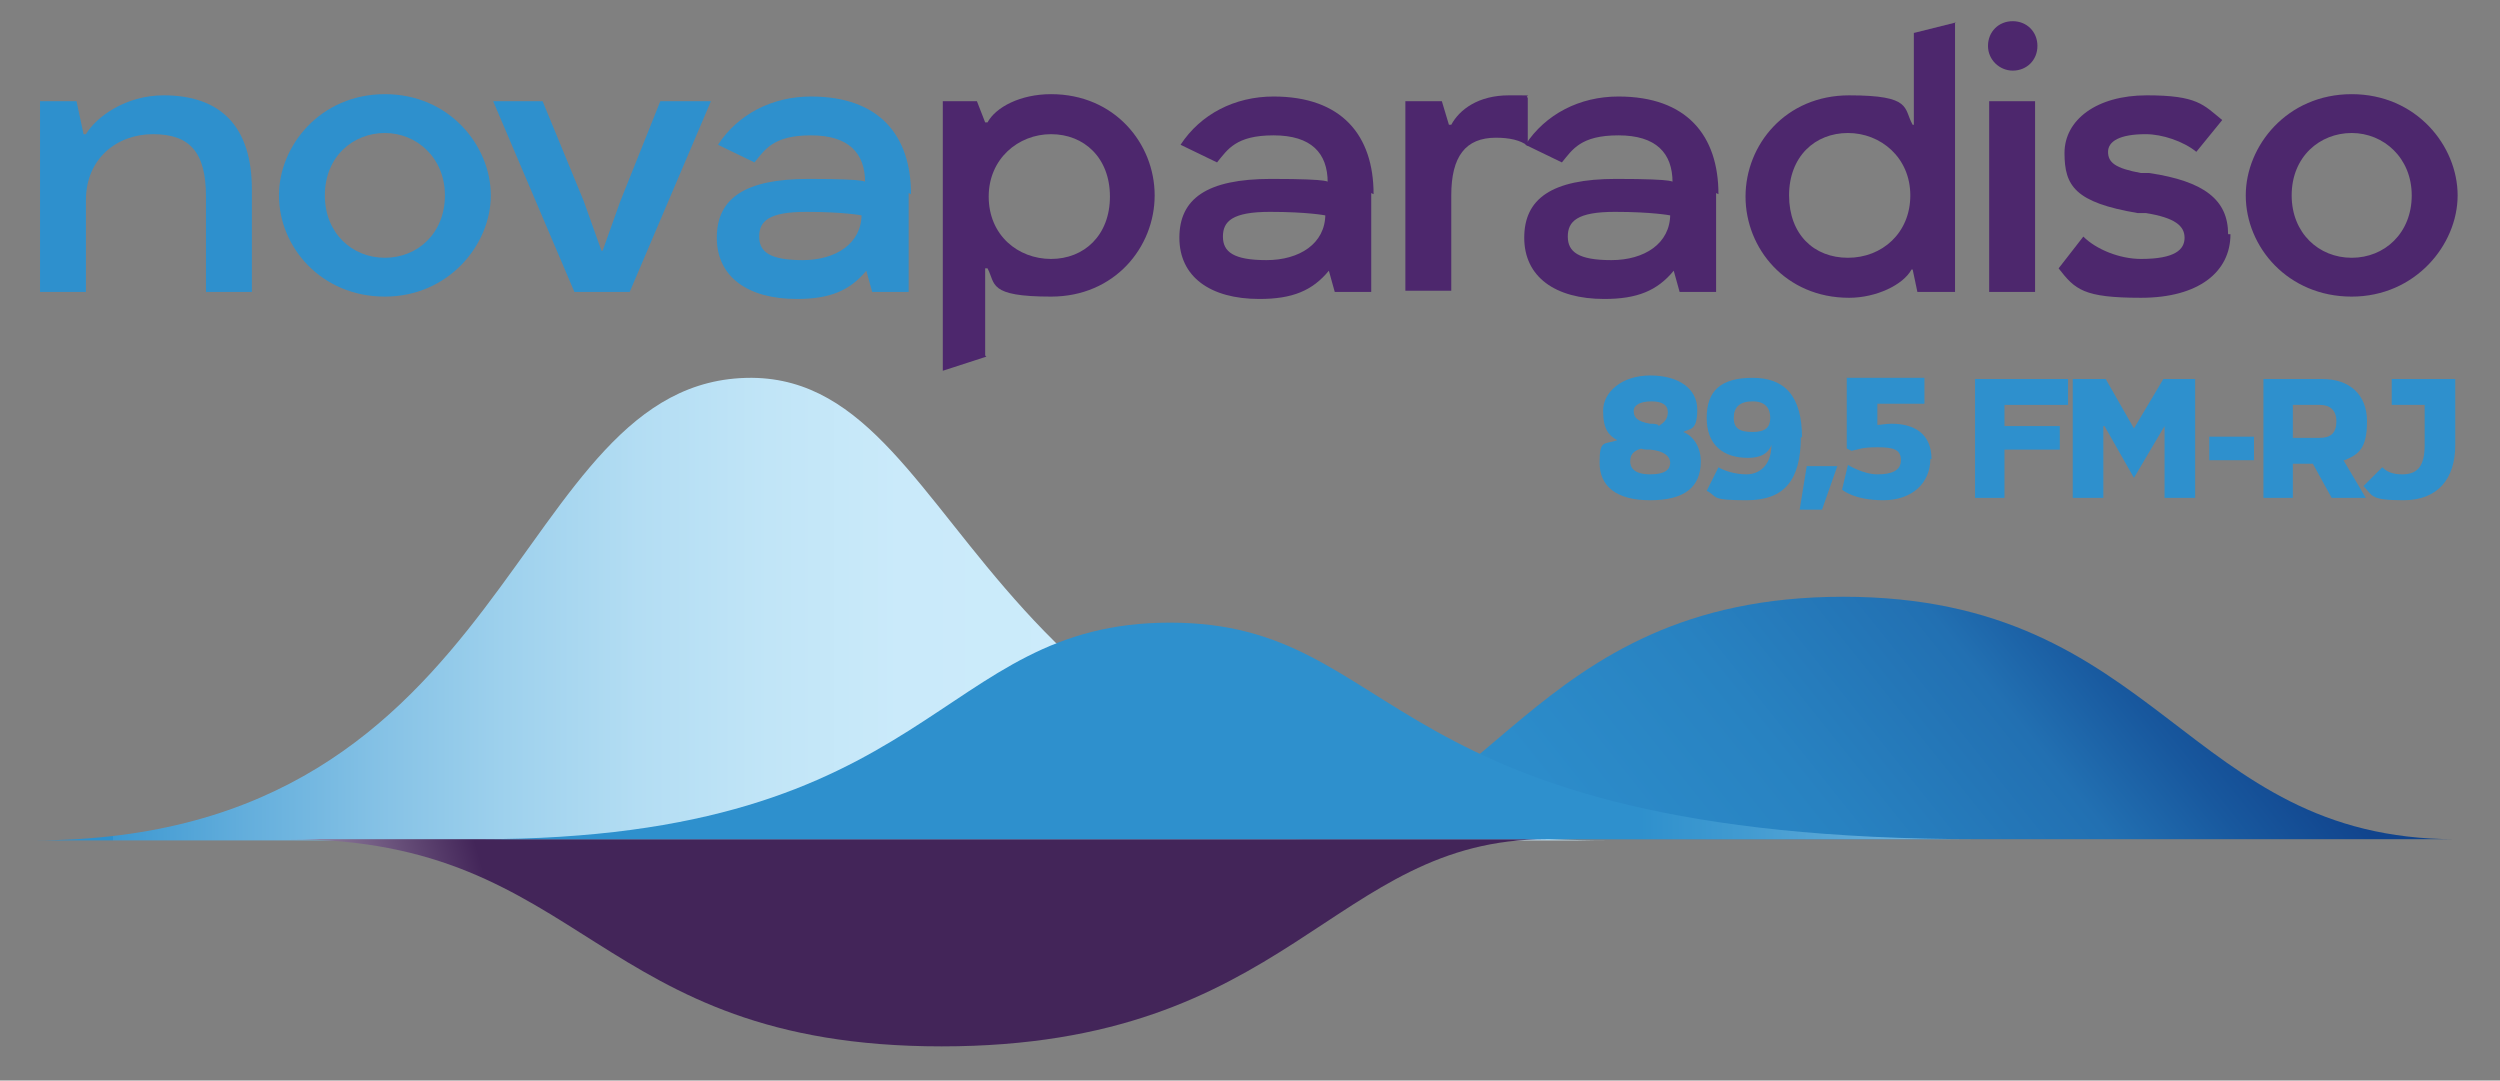<?xml version="1.0" encoding="UTF-8"?>
<svg id="Layer_1" xmlns="http://www.w3.org/2000/svg" version="1.1" xmlns:xlink="http://www.w3.org/1999/xlink" viewBox="0 0 212.4 91.8">
  <rect x="0" y="0" width="212.4" height="91.8" fill="#808080" stroke="none"/>
  <!-- Generator: Adobe Illustrator 29.4.0, SVG Export Plug-In . SVG Version: 2.1.0 Build 152)  -->
  <defs>
    <style>
      .st0 {
        fill: url(#linear-gradient2);
      }

      .st1 {
        fill: url(#linear-gradient1);
      }

      .st2 {
        fill: none;
      }

      .st3 {
        clip-path: url(#clippath-1);
      }

      .st4 {
        fill: #2e90cd;
      }

      .st5 {
        clip-path: url(#clippath-3);
      }

      .st6 {
        fill: url(#linear-gradient3);
      }

      .st7 {
        fill: #4d276d;
      }

      .st8 {
        clip-path: url(#clippath-2);
      }

      .st9 {
        fill: url(#linear-gradient);
      }

      .st10 {
        clip-path: url(#clippath);
      }
    </style>
    <clipPath id="clippath">
      <path class="st2" d="M63.8,32.1c-20.6,0-19.6,39.3-60.9,39.3h133.8c-54.8,0-53.4-39.1-72.8-39.3h-.1Z"/>
    </clipPath>
    <linearGradient id="linear-gradient" x1="-852.9" y1="583.5" x2="-852.8" y2="583.5" gradientTransform="translate(876609.9 599810.1) scale(1027.8 -1027.8)" gradientUnits="userSpaceOnUse">
      <stop offset="0" stop-color="#2e90cd"/>
      <stop offset=".2" stop-color="#2e90cd"/>
      <stop offset=".2" stop-color="#3d98d1"/>
      <stop offset=".3" stop-color="#63aedc"/>
      <stop offset=".4" stop-color="#84c1e5"/>
      <stop offset=".5" stop-color="#9ed1ed"/>
      <stop offset=".6" stop-color="#b3ddf3"/>
      <stop offset=".7" stop-color="#c1e5f7"/>
      <stop offset=".8" stop-color="#caeafa"/>
      <stop offset="1" stop-color="#cdecfb"/>
    </linearGradient>
    <clipPath id="clippath-1">
      <path class="st2" d="M109.8,71.3h98.8c-23,0-25-20.6-52-20.6s-30.1,20.6-46.7,20.6"/>
    </clipPath>
    <linearGradient id="linear-gradient1" x1="-853.5" y1="584.3" x2="-853.3" y2="584.3" gradientTransform="translate(382206.7 261651.5) scale(447.7 -447.7)" gradientUnits="userSpaceOnUse">
      <stop offset="0" stop-color="#2e90cd"/>
      <stop offset=".2" stop-color="#2e90cd"/>
      <stop offset=".4" stop-color="#2c8cca"/>
      <stop offset=".6" stop-color="#2882c1"/>
      <stop offset=".8" stop-color="#2270b2"/>
      <stop offset=".9" stop-color="#18589e"/>
      <stop offset="1" stop-color="#11448d"/>
    </linearGradient>
    <clipPath id="clippath-2">
      <path class="st2" d="M24.6,71.3c25.3,0,25.7,17.6,55.4,17.6s33.1-17.6,51.4-17.6H24.6Z"/>
    </clipPath>
    <linearGradient id="linear-gradient2" x1="-852.7" y1="583.7" x2="-852.6" y2="583.7" gradientTransform="translate(674972.7 462095.2) scale(791.6 -791.6)" gradientUnits="userSpaceOnUse">
      <stop offset="0" stop-color="#fff"/>
      <stop offset="0" stop-color="#fff"/>
      <stop offset=".2" stop-color="#fafafb"/>
      <stop offset=".3" stop-color="#eeecf0"/>
      <stop offset=".4" stop-color="#dad5df"/>
      <stop offset=".5" stop-color="#beb4c6"/>
      <stop offset=".6" stop-color="#9a8aa6"/>
      <stop offset=".7" stop-color="#6f5880"/>
      <stop offset=".8" stop-color="#432559"/>
      <stop offset="1" stop-color="#432559"/>
    </linearGradient>
    <clipPath id="clippath-3">
      <path class="st2" d="M40.8,71.3h127.4c-51.6,0-48.8-18.4-68.8-18.4s-19.7,18.4-58.7,18.4"/>
    </clipPath>
    <linearGradient id="linear-gradient3" x1="-853.1" y1="583.6" x2="-853" y2="583.6" gradientTransform="translate(835292.6 571446.9) scale(979 -979)" gradientUnits="userSpaceOnUse">
      <stop offset="0" stop-color="#2e90cd"/>
      <stop offset=".3" stop-color="#2e90cd"/>
      <stop offset=".4" stop-color="#429bd1"/>
      <stop offset=".6" stop-color="#78b7de"/>
      <stop offset=".8" stop-color="#cee5f3"/>
      <stop offset=".9" stop-color="#fff"/>
      <stop offset="1" stop-color="#fff"/>
    </linearGradient>
  </defs>
  <g class="st10">
    <rect class="st9" x="2.9" y="32.1" width="133.8" height="39.3"/>
  </g>
  <g class="st3">
    <rect class="st1" x="114" y="22.4" width="90.3" height="77.3" transform="translate(-3.6 111.7) rotate(-38.2)"/>
  </g>
  <g class="st8">
    <rect class="st0" x="24" y="59.4" width="108" height="41.5" transform="translate(-16.3 19.9) rotate(-13.2)"/>
  </g>
  <g class="st5">
    <rect class="st6" x="40.8" y="52.9" width="127.4" height="18.4"/>
  </g>
  <g>
    <path class="st4" d="M21.4,16.1v8.7h-3.9v-8.1c0-3.8-1.4-5.3-4.5-5.3s-5.7,2.1-5.7,5.6v7.8h-3.9V8.6h3.1l.6,2.8h.2c.9-1.5,3.4-3.3,6.6-3.3,4.9,0,7.5,2.7,7.5,8"/>
    <path class="st4" d="M23.7,16.6c0-4.2,3.5-8.6,9-8.6s9,4.4,9,8.6-3.6,8.6-9,8.6-9-4.2-9-8.6M27.6,16.6c0,3.2,2.3,5.3,5.1,5.3s5.1-2.1,5.1-5.3-2.4-5.3-5.1-5.3-5.1,2-5.1,5.3"/>
    <polygon class="st4" points="52.7 17.1 56.1 8.6 60.4 8.6 53.5 24.8 48.8 24.8 41.9 8.6 46.1 8.6 49.6 17.1 51.1 21.3 51.2 21.3 52.7 17.1"/>
    <path class="st4" d="M77.2,16.4v8.4h-3.1l-.5-1.8h0c-1.4,1.7-3.1,2.4-5.9,2.4-4.2,0-6.8-1.9-6.8-5.2s2.3-5,7.8-5,4.8.3,4.8.3c0-2.5-1.4-4-4.6-4s-3.9,1.2-4.8,2.3l-3.1-1.5c1.7-2.6,4.6-4.1,7.9-4.1,5.8,0,8.5,3.3,8.5,8.3M73.2,18.3s-1.5-.3-4.7-.3-4,.8-4,2.1.9,2,3.7,2,5-1.4,5-3.9"/>
    <path class="st7" d="M83.8,30.3l-3.7,1.2V8.6h2.9l.7,1.8h.2c.7-1.3,2.8-2.4,5.4-2.4,5.4,0,8.8,4.2,8.8,8.6s-3.4,8.6-8.8,8.6-4.7-1.1-5.4-2.4h-.2v7.4ZM84,16.7c0,3.3,2.5,5.3,5.3,5.3s5-2,5-5.3-2.2-5.3-5-5.3-5.3,2.1-5.3,5.3"/>
    <path class="st7" d="M116.5,16.4v8.4h-3.1l-.5-1.8h0c-1.4,1.7-3.1,2.4-5.9,2.4-4.2,0-6.8-1.9-6.8-5.2s2.3-5,7.8-5,4.8.3,4.8.3c0-2.5-1.4-4-4.6-4s-3.9,1.2-4.8,2.3l-3.1-1.5c1.7-2.6,4.6-4.1,7.9-4.1,5.8,0,8.5,3.3,8.5,8.3M112.6,18.3s-1.5-.3-4.7-.3-4,.8-4,2.1.9,2,3.7,2,5-1.4,5-3.9"/>
    <path class="st7" d="M129.8,8.3v4.1c-.6-.5-1.6-.7-2.7-.7-2.6,0-3.8,1.6-3.8,4.9v8.1h-3.9V8.6h3.1l.6,2h.2c.7-1.3,2.3-2.5,4.9-2.5s1.2,0,1.6.2"/>
    <path class="st7" d="M145.8,16.4v8.4h-3.1l-.5-1.8h0c-1.4,1.7-3.1,2.4-5.9,2.4-4.2,0-6.8-1.9-6.8-5.2s2.3-5,7.8-5,4.8.3,4.8.3c0-2.5-1.4-4-4.6-4s-3.9,1.2-4.8,2.3l-3.1-1.5c1.7-2.6,4.6-4.1,7.9-4.1,5.8,0,8.5,3.3,8.5,8.3M141.9,18.3s-1.5-.3-4.7-.3-4,.8-4,2.1.9,2,3.7,2,5-1.4,5-3.9"/>
    <path class="st7" d="M166.1,1.9v22.9h-3.2l-.4-1.9h-.1c-.7,1.3-3,2.4-5.3,2.4-5.4,0-8.8-4.2-8.8-8.6s3.4-8.6,8.8-8.6,4.6,1.1,5.4,2.5h.1V2.8l3.6-.9ZM157,11.3c-2.8,0-5,2-5,5.3s2.1,5.3,5,5.3,5.3-2.1,5.3-5.3-2.5-5.3-5.3-5.3"/>
    <path class="st7" d="M171,6c-1.1,0-2.1-.9-2.1-2.1s.9-2.1,2.1-2.1,2.1.9,2.1,2.1-.9,2.1-2.1,2.1M172.9,24.8h-3.9V8.6h3.9v16.2Z"/>
    <path class="st7" d="M189.5,19.9c0,3.2-2.7,5.4-7.6,5.4s-5.6-.7-7-2.5l2.1-2.7c1.1,1.1,3.1,1.9,4.9,1.9,2.9,0,3.7-.8,3.7-1.8s-.8-1.7-3.3-2.1h-.7c-5.3-.9-6.2-2.3-6.2-5.1s2.7-4.9,7-4.9,4.8.8,6.4,2.1l-2.2,2.7c-1.1-.9-2.9-1.5-4.3-1.5-2.2,0-3.2.6-3.2,1.5s.6,1.4,2.8,1.8h.7c4.7.7,6.7,2.3,6.7,5.2"/>
    <path class="st7" d="M190.8,16.6c0-4.2,3.5-8.6,9-8.6s9,4.4,9,8.6-3.6,8.6-9,8.6-9-4.2-9-8.6M194.7,16.6c0,3.2,2.3,5.3,5.1,5.3s5.1-2.1,5.1-5.3-2.4-5.3-5.1-5.3-5.1,2-5.1,5.3"/>
    <path class="st4" d="M144.5,39.2c0,2.2-1.4,3.3-4.3,3.3s-4.3-1.2-4.3-3.2.4-1.5,1.5-1.9h0c-.7-.4-1.2-.9-1.2-2.5s1.6-3,4-3,4,1.1,4,2.9-.6,1.6-1.2,1.9h0c.8.3,1.5,1.2,1.5,2.5M139.5,38.1c-.8.2-1,.6-1,1.1s.3,1.1,1.7,1.1,1.7-.5,1.7-1-.5-1-1.7-1.1c-.3,0-.6,0-.8-.1M140.9,36.2c.5-.3.8-.6.8-1.2s-.5-.9-1.4-.9-1.5.3-1.5.8.2.9,1.4,1.1c.3,0,.4,0,.7.1"/>
    <path class="st4" d="M153,37.1c0,3.7-1.4,5.4-4.6,5.4s-2.4-.3-3.4-.8l1-2c.5.3,1.4.6,2.4.6s2.1-.7,2.1-2.5h0c0,0,0,0,0,0-.3.8-1,1.1-2,1.1-2.1,0-3.5-1.1-3.5-3.4s1.2-3.4,3.9-3.4,4.2,1.5,4.2,5.1M150.4,35.5c0-.8-.4-1.4-1.5-1.4s-1.6.5-1.6,1.4.5,1.2,1.6,1.2,1.5-.4,1.5-1.2"/>
    <polygon class="st4" points="154.8 43.3 152.9 43.3 153.5 39.6 156.1 39.6 154.8 43.3"/>
    <path class="st4" d="M164,39c0,2-1.5,3.5-4,3.5s-3.5-.9-3.5-.9l.5-2.1s1.3.8,2.5.8,2-.3,2-1.2-.6-1.1-2-1.1-1.6.2-2.2.3l-.4-.2v-6h6.6v2.2h-4v1.8h0c.3,0,.7-.1,1.2-.1,2,0,3.4.9,3.4,3"/>
    <polygon class="st4" points="170.3 34.4 170.3 36.2 175 36.2 175 38.2 170.3 38.2 170.3 42.3 167.8 42.3 167.8 32.2 175.7 32.2 175.7 34.4 170.3 34.4"/>
    <polygon class="st4" points="186.5 32.2 186.5 42.3 183.9 42.3 183.9 36.2 183.9 36.2 181.3 40.6 181.3 40.6 178.8 36.2 178.7 36.2 178.7 42.3 176.1 42.3 176.1 32.2 178.9 32.2 181.3 36.4 181.3 36.4 183.8 32.2 186.5 32.2"/>
    <rect class="st4" x="187.7" y="37.1" width="3.8" height="2"/>
    <path class="st4" d="M199.1,39.1l1.9,3.2h-2.9l-1.6-2.9h-1.7v2.9h-2.5v-10.1h5c2.3,0,3.8,1.3,3.8,3.6s-.7,2.8-1.9,3.3M194.8,37.2h2.3c.9,0,1.4-.4,1.4-1.4s-.6-1.4-1.4-1.4h-2.3v2.9Z"/>
    <path class="st4" d="M208.6,32.2v5.6c0,2.9-1.5,4.7-4.4,4.7s-2.6-.4-3.4-1.2l1.6-1.6c.4.4.9.6,1.7.6,1.3,0,1.9-.7,1.9-2.5v-3.4h-2.8v-2.2h5.3Z"/>
  </g>
</svg>